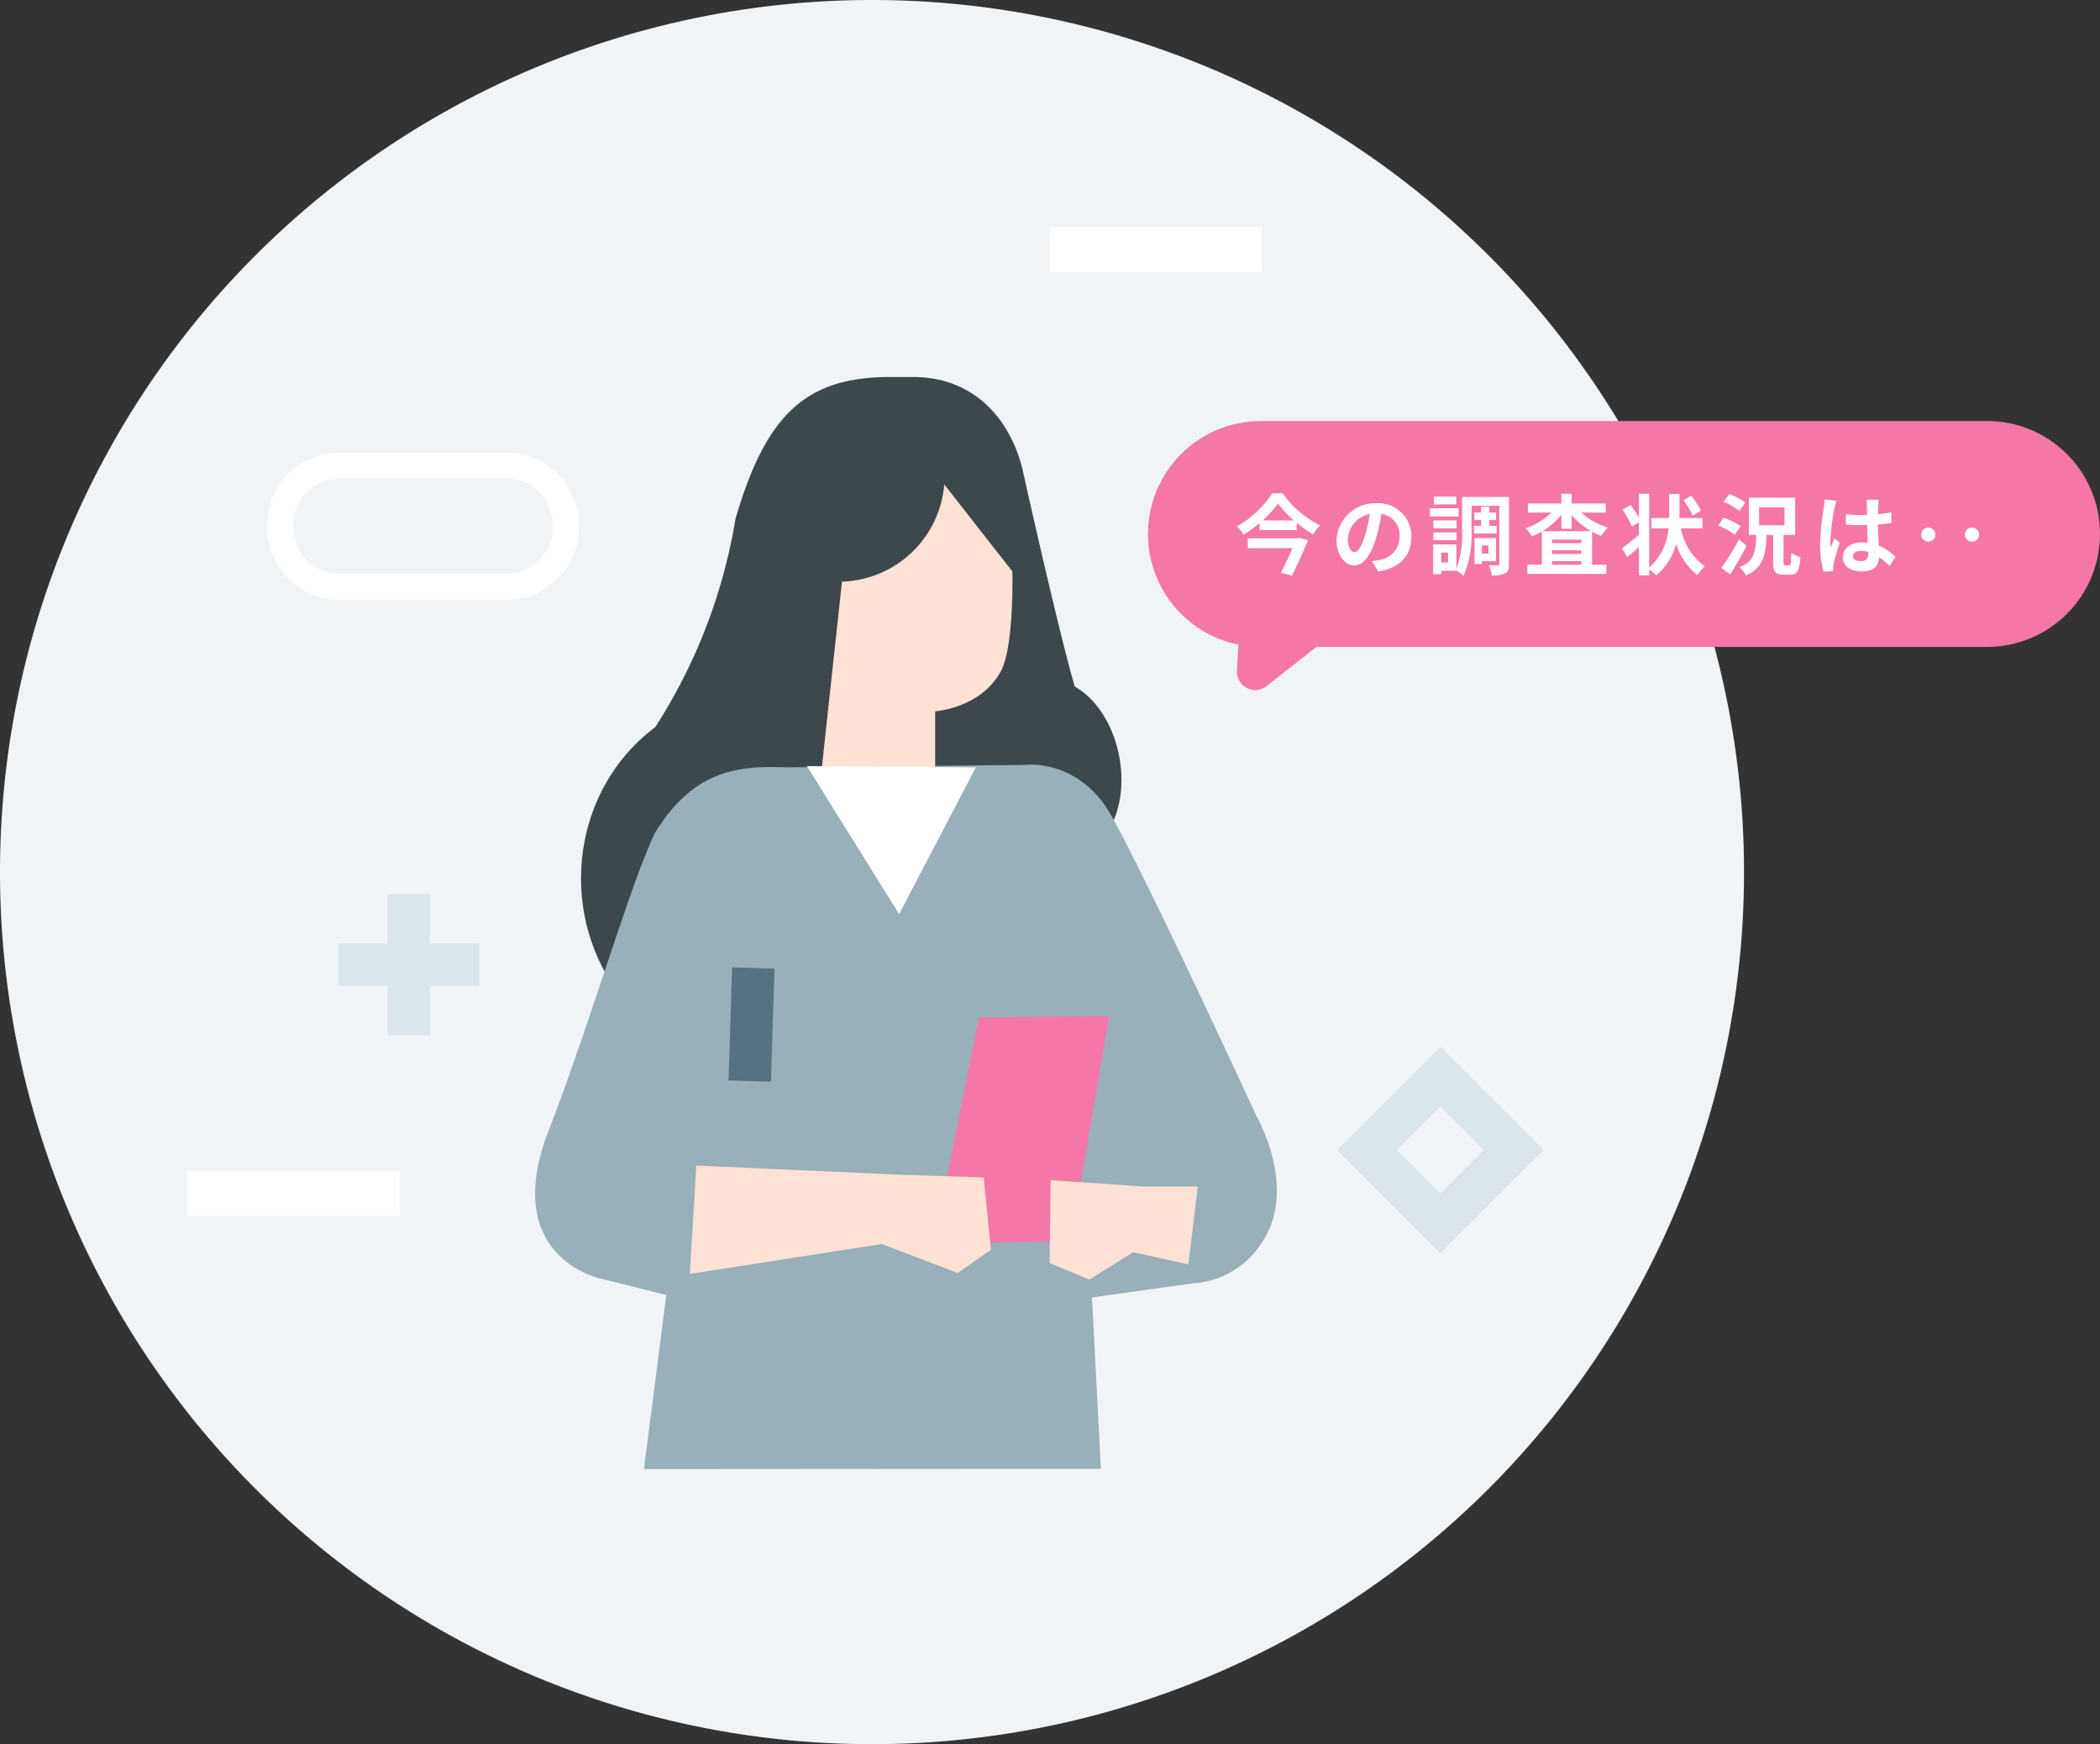 <svg xmlns="http://www.w3.org/2000/svg" xmlns:xlink="http://www.w3.org/1999/xlink" width="240.247" height="199.522" viewBox="0 0 240.247 199.522"><rect x="0" y="0" width="240.247" height="199.522" fill="#333333" stroke="none"/><defs><clipPath id="a"><rect width="240.247" height="199.522" fill="none"/></clipPath></defs><g clip-path="url(#a)"><path d="M99.761,0A99.761,99.761,0,1,1,0,99.761,99.762,99.762,0,0,1,99.761,0" fill="#f1f4f6"/><rect width="4.843" height="16.144" transform="translate(44.34 102.273)" fill="#dae5ec"/><rect width="16.144" height="4.843" transform="translate(38.689 107.923)" fill="#dae5ec"/><path d="M164.786,143.349l-11.8-11.8,11.8-11.8,11.8,11.8Zm-4.953-11.8,4.953,4.953,4.953-4.953-4.953-4.955Z" fill="#dae5ec"/><path d="M57.982,68.607H38.816a8.239,8.239,0,0,1-8.228-8.229v-.364a8.239,8.239,0,0,1,8.228-8.229H57.982a8.239,8.239,0,0,1,8.228,8.229v.364a8.239,8.239,0,0,1-8.228,8.229M38.816,54.754a5.265,5.265,0,0,0-5.26,5.26v.364a5.266,5.266,0,0,0,5.26,5.26H57.982a5.266,5.266,0,0,0,5.26-5.26v-.364a5.266,5.266,0,0,0-5.26-5.26Z" fill="#fff"/><rect width="18.584" height="3.942" transform="translate(155.335 54.052)" fill="#f1f4f6"/><rect width="24.303" height="5.155" transform="translate(21.405 133.922)" fill="#fff"/><rect width="24.303" height="5.155" transform="translate(120.08 25.961)" fill="#fff"/><path d="M122.956,78.538c-1.534-5.177-5.1-20.824-5.863-24.357-1.333-6.12-5.587-11.054-12.629-11.054H101.83c-9.591,0-14.18,4.236-17.682,16.2a62.891,62.891,0,0,1-9.984,25.064c-3.562,5.159-1.728,22.832,4.31,22.832l28.791-18.438c1.873,1.293,11.268,10.718,13.643,10.243,10.242-2.052,8.779-16.683,2.048-20.49" fill="#3d484c"/><path d="M105.98,100.49c0,11.636-8.842,21.071-19.758,21.071s-19.751-9.434-19.751-21.071,8.845-21.071,19.753-21.071,19.756,9.433,19.756,21.071" fill="#3d484c"/><path d="M90.191,87.778l27.036-.274s6.257-.849,9.991,5.925c4.538,8.224,16.538,34.27,16.538,34.27s4.843,8.34.539,14.53a10,10,0,0,1-7.8,4.573l-11.569,1.615,1.019,19.6-52.275.037,2.556-19.912-7.534-1.883s-11.569-2.421-5.918-16.951c4.68-12.035,9.341-28.222,12.142-33.989C79.612,87.5,85.4,87.643,90.191,87.778" fill="#99afba"/><path d="M96.325,66.539,93.979,88.195l13.01-.094V81.363s5.229-.343,7.512-4.583c1.538-2.853,1.318-11.412,1.318-11.412l-7.792-9.951a12.128,12.128,0,0,1-11.7,11.122" fill="#ffe1d6"/><path d="M92.313,87.642l10.549,16.917,8.777-16.775Z" fill="#fff"/><path d="M106.83,142.257l5.177-25.858,14.891-.186-4.4,25.771Z" fill="#f477a7"/><path d="M79.665,133.335l-.75,12.39,21.957-3.417,8.694,3.314,3.8-2.661-.826-8.267-9.271-.3Z" fill="#ffe1d6"/><path d="M137.031,135.733l-1.077,8.9-6.319-1.386-5.017,3.131-4.539-1.9.117-9.47,10.644.723Z" fill="#ffe1d6"/><rect width="12.928" height="4.846" transform="matrix(0.031, -1, 1, 0.031, 83.354, 123.587)" fill="#56717f"/><path d="M144.251,48.162h83.08a12.916,12.916,0,0,1,12.916,12.916h0A12.916,12.916,0,0,1,227.331,74h-83.08a12.916,12.916,0,0,1-12.916-12.916h0a12.916,12.916,0,0,1,12.916-12.916" fill="#f477a7"/><path d="M146.745,56.431a11.556,11.556,0,0,0,4.267,3.668,5.726,5.726,0,0,0-.78,1.039,14.347,14.347,0,0,1-1.889-1.338v.83h-4.237v-.8a13.563,13.563,0,0,1-1.849,1.329,4.631,4.631,0,0,0-.75-.949,11.891,11.891,0,0,0,4.048-3.779Zm1.939,5.1.948.279c-.489,1.22-1.209,2.779-1.827,4.048l-1.259-.349c.438-.86.948-1.929,1.328-2.8h-5.127V61.579h5.726Zm-.659-2a11.906,11.906,0,0,1-1.819-1.939,11.385,11.385,0,0,1-1.759,1.939Z" fill="#fff"/><path d="M156.946,64.2c.379-.05.66-.1.919-.16a2.68,2.68,0,0,0,2.249-2.649,2.45,2.45,0,0,0-2.069-2.618,21.332,21.332,0,0,1-.59,2.689c-.59,2-1.449,3.218-2.528,3.218s-2.02-1.209-2.02-2.878a4.414,4.414,0,0,1,4.558-4.238,3.777,3.777,0,0,1,4,3.867c0,2.08-1.279,3.559-3.778,3.939Zm-.77-3a15.991,15.991,0,0,0,.53-2.4,3.1,3.1,0,0,0-2.509,2.868c0,1,.4,1.489.77,1.489.409,0,.81-.62,1.209-1.959" fill="#fff"/><path d="M166.876,59.08h-3.3v-.939h3.3Zm5.757,5.407c0,.58-.09.92-.43,1.109a3.172,3.172,0,0,1-1.539.22,4.161,4.161,0,0,0-.33-1.159c.41.02.869.01,1.02.01s.179-.04.179-.19V57.861h-3.188v2.708a12.318,12.318,0,0,1-.9,5.308,3.7,3.7,0,0,0-.829-.59h-1.739v.4h-.92V62.278h2.659v2.778a11.431,11.431,0,0,0,.65-4.487V56.851h5.367Zm-6-4.048h-2.648V59.53h2.648Zm-2.649.46h2.648v.89h-2.648Zm2.62-3.2h-2.559v-.9h2.559Zm-.941,5.507h-.789v1.149h.789Zm3.778-3.048v-.68h-.769v-.86h.769v-.65h.93v.65h.789v.86h-.789v.68h.859v.869h-2.6V60.16Zm.09,4.027v.34h-.84V61.539h2.459v2.648Zm0-.849h.76V62.4h-.76Z" fill="#fff"/><path d="M180.9,58.631a8,8,0,0,0,3.057,1.728,4.524,4.524,0,0,0-.769.949,7.118,7.118,0,0,1-1.049-.489v3.788h1.639v1.039h-9.036V64.607h1.65V60.8a8.226,8.226,0,0,1-1.13.549,5,5,0,0,0-.739-.919,7.8,7.8,0,0,0,2.968-1.8H174.8V57.6h3.827v-1.11h1.17V57.6H183.7v1.03Zm1.129,2.129a8.327,8.327,0,0,1-2.229-1.84v1.569h-1.17V58.881a8.37,8.37,0,0,1-2.168,1.879Zm-1.12.968h-3.358v.4H180.9Zm-3.358,1.64H180.9v-.42h-3.358Zm3.358.819h-3.358v.42H180.9Z" fill="#fff"/><path d="M192.294,60.439a7.013,7.013,0,0,0,2.759,4.357,4.143,4.143,0,0,0-.859,1,7.374,7.374,0,0,1-2.44-3.578,7.221,7.221,0,0,1-2.268,3.6,5.074,5.074,0,0,0-.81-.659v.649H187.5V62.578c-.459.41-.919.819-1.339,1.159l-.6-1.019c.48-.35,1.22-.929,1.939-1.55V59.75l-.8.489a11.812,11.812,0,0,0-1.08-1.939l.929-.54a15.1,15.1,0,0,1,.95,1.459V56.481h1.179v8.445a6.769,6.769,0,0,0,2.209-4.487h-1.959v-1.18h2.03V56.511h1.178v2.748h2.639v1.18Zm1.35-1.459A12.378,12.378,0,0,0,192.6,57.2l.89-.49a11.3,11.3,0,0,1,1.119,1.7Z" fill="#fff"/><path d="M198.477,61.178a8.092,8.092,0,0,0-1.91-1.058l.611-.89a7.95,7.95,0,0,1,1.958.949Zm1.339,1.25c-.57,1.1-1.24,2.289-1.879,3.279l-1.009-.731a29.2,29.2,0,0,0,2.018-3.277Zm-.839-3.967a6.709,6.709,0,0,0-1.789-1.05l.649-.89a7.257,7.257,0,0,1,1.839.97Zm5.716,6.206c.18,0,.21-.21.24-1.409a3.767,3.767,0,0,0,1.04.469c-.1,1.57-.37,2.009-1.17,2.009h-.77c-.959,0-1.178-.359-1.178-1.429V61.189h-.76c-.09,2.269-.37,3.787-2.359,4.648a3.3,3.3,0,0,0-.719-.96c1.709-.67,1.848-1.82,1.908-3.688h-.839V56.931h5.287v4.258h-1.329V64.3c0,.329.029.369.2.369Zm-3.448-4.577h2.908V58.031h-2.908Z" fill="#fff"/><path d="M210.107,57.272a8.29,8.29,0,0,0-.24.878,26.192,26.192,0,0,0-.47,3.829,4.569,4.569,0,0,0,.04.639c.13-.349.29-.679.439-1.01l.611.491a23.343,23.343,0,0,0-.71,2.358,1.908,1.908,0,0,0-.05.46c0,.1,0,.27.01.41l-1.119.08a11.9,11.9,0,0,1-.39-3.159,29.5,29.5,0,0,1,.409-4.127,7.429,7.429,0,0,0,.09-.97Zm6.076,7.465a10.177,10.177,0,0,0-1.2-.989c-.06.94-.6,1.619-1.939,1.619-1.359,0-2.218-.58-2.218-1.619,0-1.01.849-1.7,2.2-1.7a4.425,4.425,0,0,1,.649.04c-.029-.61-.059-1.329-.069-2.029-.24.009-.48.009-.71.009-.579,0-1.14-.019-1.729-.059V58.83a16.138,16.138,0,0,0,1.729.09c.23,0,.47,0,.7-.01-.011-.489-.011-.889-.02-1.1a5.831,5.831,0,0,0-.06-.65h1.419a6.356,6.356,0,0,0-.06.64c-.01.22-.03.59-.03,1.029.54-.059,1.06-.13,1.529-.229V59.83c-.48.069-1,.13-1.539.17.02.959.07,1.749.11,2.418a6.3,6.3,0,0,1,1.909,1.279Zm-2.458-1.609a3.086,3.086,0,0,0-.8-.109c-.559,0-.939.229-.939.6,0,.4.4.579.919.579.61,0,.82-.319.82-.9Z" fill="#fff"/><path d="M220.607,60.349a.809.809,0,1,1-.81.81.807.807,0,0,1,.81-.81m5,0a.809.809,0,1,1-.81.81.806.806,0,0,1,.81-.81" fill="#fff"/><path d="M141.842,71.036l-.335,5.674a2.1,2.1,0,0,0,3.392,1.774l7.009-5.511a2.1,2.1,0,0,0-1.243-3.748l-6.675-.167a2.1,2.1,0,0,0-2.148,1.978" fill="#f477a7"/></g></svg>